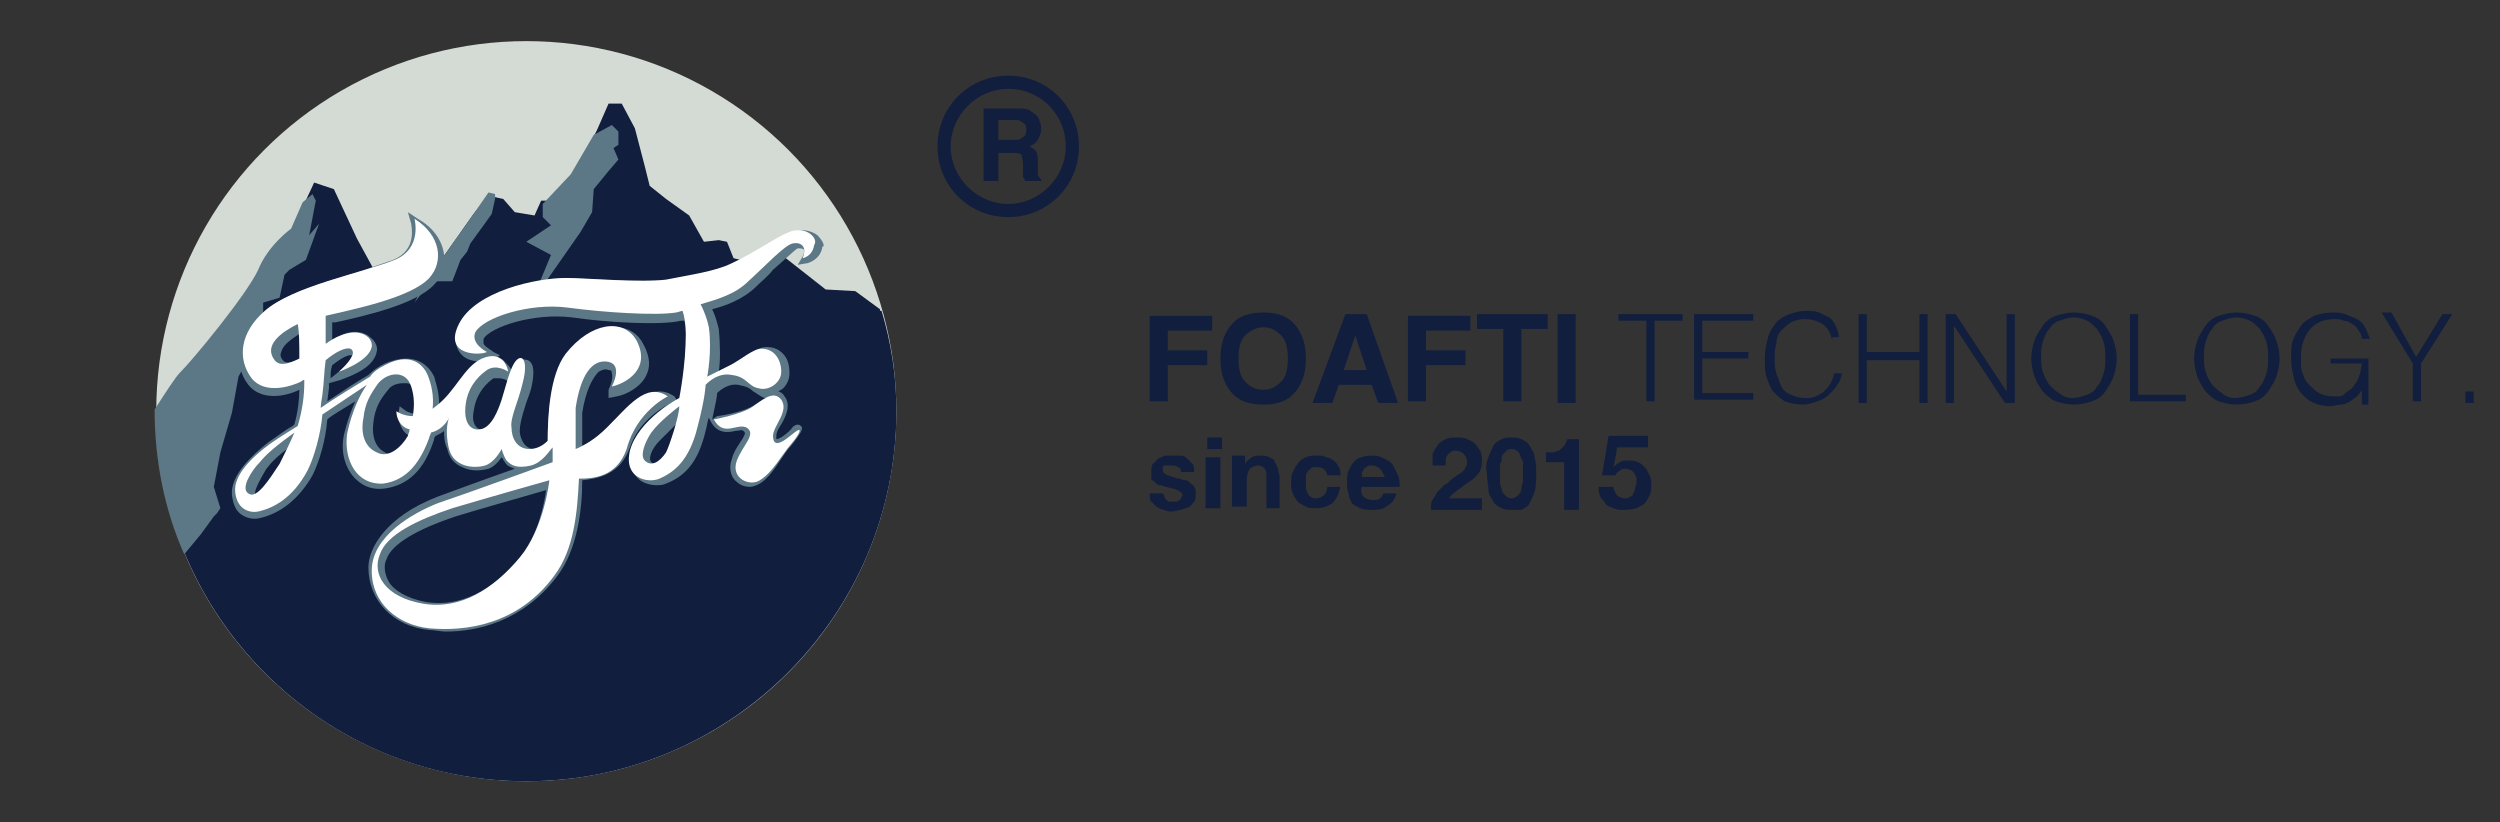 <?xml version="1.0" encoding="utf-8"?>
<!-- Generator: Adobe Illustrator 24.0.2, SVG Export Plug-In . SVG Version: 6.00 Build 0)  -->
<svg version="1.1" id="图层_1" xmlns="http://www.w3.org/2000/svg" xmlns:xlink="http://www.w3.org/1999/xlink" x="0px" y="0px"
	 viewBox="0 0 152 50" style="enable-background:new 0 0 152 50;" xml:space="preserve">
<rect x="0" y="0" width="152" height="50" fill="#333333" stroke="none"/>
<style type="text/css">
	.st0{fill:#D4DAD4;}
	.st1{fill:#111E3E;}
	.st2{fill:#5C7886;}
	.st3{fill:#FFFFFF;}
</style>
<g>
	<circle class="st0" cx="32" cy="25" r="22.5"/>
	<path class="st1" d="M53.6,18.9L53.6,18.9c-0.1,0-0.1,0-0.1-0.1L52,17.7l-1.8-0.1l-2.8-2.2L47.1,16l-0.8,0.1l-1.7-0.4l-0.4-1
		l-0.5-0.1l-0.9,0.1l-0.9-1.6l-1.4-1l-1-0.8l-0.3-1.2l-0.6-2.3l-0.8-1.5h-0.2H37l-0.7,1.6l-0.2,0.4l-1.4,2.4l-1.4,1.5h-0.4l-0.4,0.9
		l-1.2-0.2l-0.7-0.8l-0.9-0.2L28.8,13l-2.4,3.4l-0.6-0.8l-1.1,1.5L24,16.7h-1.1l-1.2-2.2l-1.4-3l-1.2-0.4l-1.3,2.8c0,0-1.4,1-2,2.5
		c-0.7,1.5-3.9,5.4-4.8,6.3c-0.2,0.2-0.8,1.1-1.5,2.2c0,0.1,0,0.1,0.1,0.2c0,0,0,0-0.1,0C9.6,37.5,19.6,47.5,32,47.5
		S54.5,37.4,54.5,25C54.5,22.9,54.2,20.9,53.6,18.9z"/>
	<polygon class="st2" points="36.1,8.2 34.7,10.6 33,12.4 33,13.2 33.5,13.7 32,14.7 33.5,15.5 32.3,18.4 35.3,14.1 36,12.9 
		36.1,11.5 37,10.4 37.6,9.7 37.3,9 37.6,8.8 37.6,8 37.2,7.6 	"/>
	<polygon class="st2" points="29.7,11.7 28.8,13 26.4,16.4 26.3,16.3 25.2,18.4 25.9,17.5 26.5,17.1 26.9,17.1 27.5,17.1 28,15.8 
		28.4,15.3 28.6,14.8 29.4,13.7 29.9,13 30.1,12.1 30.1,11.8 	"/>
	<path class="st2" d="M18.8,14.3l0.4-2.1L19,11.8l-0.6,0.5l-0.7,1.6c0,0-1.4,1-2,2.5c-0.7,1.5-3.9,5.4-4.8,6.3
		c-0.2,0.2-0.8,1.1-1.5,2.2l0,0l0,0c0,3.1,0.6,6.1,1.8,8.8l1-1.2l0.8-1.1l0.2-0.2l0.2-0.3l0,0l0,0L13,29.6l0.4-2.1l0.7-2.4l0.4-2.2
		l1.4-2.6l0.1-1v-0.9l1-0.3l0.3-1.4l0.3-0.3l1-0.6l0.8-2.2L18.8,14.3z"/>
	<g>
		<path class="st2" d="M49.7,14.3c-0.4-0.3-1-0.4-1.5-0.2s-1,0.5-1.6,0.9c-0.6,0.3-1.2,0.7-1.9,1.1c-1,0.5-2.4,0.7-3.9,0.9
			c-1,0.1-2.8,0.1-4.3,0c-0.7,0-1.4-0.1-1.8-0.1c-1.7,0-5.6,0.7-6.7,2.9c-0.5,1-0.2,1.5,0.1,1.8c0.3,0.3,0.8,0.4,1.3,0.4
			c0,0,0,0-0.1,0c-0.7,0.3-1.1,0.9-1.6,1.5c-0.3,0.4-0.6,0.8-1,1.1c0-0.8-0.2-1.3-0.3-1.7c-0.3-0.6-1.1-1.6-3-0.8
			c-0.4,0.2-0.7,0.4-1,0.7c-0.7,0.4-1.6,1-2.5,1.6l0.1-0.8c0-0.1,0-0.2,0-0.3l0.7-0.2c0.2-0.1,2-0.6,2.2-1.7
			c0.1-0.3-0.1-0.7-0.4-0.9c-0.3-0.3-1-0.5-1.8-0.1c-0.2,0.1-0.3,0.2-0.5,0.3c0-0.1,0-0.1,0-0.2c0-0.3,0-0.6,0-0.9h0.2
			c1.8-0.4,4.9-1.1,6-2.3c0.5-0.5,0.7-1.1,0.6-1.8c-0.1-0.9-0.7-1.7-1.6-2.2l-0.6-0.4l0.2,0.7c0,0.1,0.4,1.6-1.1,2.2
			c-0.6,0.2-1.4,0.5-2.3,0.8c-2.1,0.6-4.4,1.3-5.6,2.4c-1.5,1.4-1.9,3.1-0.9,4.4c0.8,1,2.3,0.7,3.1,0.3c0,0.6-0.1,1.4-0.3,2.1
			l-0.1,0.1c-0.4,0.2-0.9,0.6-1.5,1c-1,0.8-2.3,2-2.2,3.2c0.1,0.7,0.3,1,0.6,1.2s0.7,0.3,1.1,0.2c1.3-0.3,2.4-1.2,3.2-2.6
			c0.4-0.8,0.8-2.1,0.9-3.4c0.2-0.2,0.9-0.6,1.7-1.1c-0.5,1.1-0.7,2.1-0.7,2.1c-0.2,1,0.1,2,0.7,2.6c0.5,0.5,1.1,0.7,1.8,0.6
			c1.4-0.2,2.4-1.1,3-3c0-0.1,0-0.1,0.1-0.2c0.2-0.1,0.4-0.2,0.5-0.3c0,0.3,0,0.7,0.2,1.1c0.1,0.5,0.4,0.9,0.9,1.1
			c0.6,0.3,1.2,0.2,1.6,0.1c0.3-0.1,0.6-0.4,0.8-0.7c0.1,0.1,0.1,0.2,0.2,0.3c0.1,0.2,0.3,0.3,0.6,0.4c-2,0.7-4.7,1.7-4.7,1.7
			c-3.1,1.2-4.2,3.1-4.2,4.3c0,2,1.5,3.6,3.7,3.8c0.3,0,0.7,0.1,1,0.1c1.9,0,4.7-0.6,6.8-3.4c1.2-1.6,1.5-4,1.5-5.8
			c0.9-0.1,2.3-0.3,2.9-2c0.5-1.5,1.8-2.3,2.3-2.6c-0.8,0.6-1.9,1.5-2.2,2.8c-0.2,0.9,0.1,1.4,0.4,1.7c0.3,0.3,0.8,0.4,1.1,0.4
			c0.2,0,0.4,0,0.6-0.1c1.3-0.5,2-1.5,2.4-3.2c0.1-0.3,0.1-0.6,0.2-0.8l0.1,0.2c0.4,0.8,1.1,0.7,1.5,0.6c0.2,0,0.4-0.1,0.5,0
			s0.2,0.1-0.2,0.7c-0.2,0.3-0.4,0.6-0.5,1c-0.2,0.5-0.1,1.1,0.3,1.4c0.2,0.2,0.5,0.3,0.8,0.3c0.2,0,0.4-0.1,0.6-0.2
			c0.5-0.3,0.9-0.9,1.3-1.5c0.2-0.3,0.4-0.6,0.6-0.8c0.8-1,0.7-1.1,0.6-1.2c-0.2-0.2-0.5,0-0.6,0.2c-0.5,0.5-0.8,0.6-0.9,0.6
			c0,0,0-0.1,0-0.2c0-0.2,0.1-0.4,0.3-0.7c0.3-0.5,0.6-1.2,0.2-1.7c-0.1-0.2-0.3-0.3-0.4-0.3c0.1,0,0.1-0.1,0.2-0.1
			c0.3-0.2,0.5-0.6,0.5-1c0-0.5-0.1-0.9-0.4-1.2c-0.3-0.3-0.6-0.4-1-0.4s-0.9,0.3-1.3,0.6c-0.2,0.1-0.4,0.3-0.6,0.4
			c-0.3,0.2-0.7,0.3-1,0.5c0.1-0.6,0.1-1.6,0-2.6c-0.1-0.4-0.2-0.8-0.4-1.2c0.8-0.2,1.9-0.6,2.7-1.4c0.3-0.3,0.7-0.6,1-1
			c0.6-0.5,1.3-1.2,1.5-1.3c0.2,0,0.3,0,0.4,0.1c0,0.1,0,0.2-0.1,0.4l-0.3,0.5l0.6-0.1c0,0,0.8-0.2,0.9-1C50.2,15,50,14.6,49.7,14.3
			z M39.6,28.1c-0.2-0.2,0-0.8,0.5-1.3c0.3-0.3,0.7-0.7,1.1-1.1c-0.2,0.7-0.5,1.7-0.7,1.9c-0.2,0.3-0.4,0.5-0.6,0.6
			C39.8,28.2,39.7,28.2,39.6,28.1z M30.5,24.5c-0.3,1-0.7,1.6-1.1,1.6c-0.2,0-0.3,0-0.4-0.1c-0.2-0.2-0.3-0.5-0.2-1
			c0.1-0.8,0.5-1.5,1.2-2c0,0,0.2,0,0.3,0c0.3,0,0.5,0.1,0.6,0.2c-0.1,0.3-0.2,0.7-0.3,1.1C30.5,24.3,30.5,24.4,30.5,24.5z
			 M24.2,25.3c0.1,0.6,0.3,1,0.7,1.2c0,0,0,0,0,0.1c-0.3,0.6-1.1,1.2-1.5,0.9c-0.6-0.3-0.8-1-0.7-1.8c0.1-0.9,0.4-1.4,0.9-2
			c0.2-0.3,0.6-0.4,0.9-0.4c0.1,0,0.1,0,0.2,0c0.2,0,0.4,0.1,0.5,0.5s0.2,0.9,0.1,1.4c-0.4-0.1-0.6-0.2-0.6-0.2l-0.4-0.3L24.2,25.3z
			 M17.1,21.4c0.1-0.4,0.5-0.7,1.1-1.1c0,0.4,0.1,0.9,0.1,1.5c-0.9,0.4-1,0.2-1.1,0.1S17,21.6,17.1,21.4z M17,28.3
			c-0.8,1.3-1.3,1.9-1.5,1.8c0,0,0,0,0-0.1c0-0.3,0.4-1,0.7-1.5c0.3-0.4,0.7-0.8,1.4-1.3C17.5,27.5,17.3,27.9,17,28.3z M33.2,29.8
			c-0.1,0.8-0.5,2.8-1.6,4.1c-1.2,1.5-3.2,3.1-5.7,2.7c-1.1-0.2-2-0.7-2.3-1.3c-0.2-0.4-0.3-0.9-0.1-1.3c0.3-0.9,1.8-1.8,4.2-2.6
			C29.3,30.9,32.2,30.1,33.2,29.8z M20.1,23c0-0.3,0-0.5,0.1-0.8c0.9-0.7,1.1-0.6,1.2-0.6c0,0.1-0.3,0.6-0.8,1L20.1,23z M41,24.1
			c-1.3-0.9-2.5,0.4-3.7,1.5c-0.1,0.1-0.3,0.3-0.4,0.4c-0.5,0.5-1,0.9-1.5,1.1l0,0c0-0.8,0-1.6,0-2c0.2-1.3,0.6-2.1,1-2.5
			c0.2-0.1,0.4-0.2,0.6-0.1c0.2,0,0.2,0.1,0.2,0.2c0.1,0.3-0.1,0.8-0.2,1v0.5l0.5-0.1c0.6-0.1,1.5-0.6,1.8-1.3
			c0.2-0.4,0.3-1-0.2-1.9c-0.3-0.6-0.9-1-1.6-1c-1-0.1-2.2,0.6-3.1,1.8c-1,1.3-1.1,3.8-1.1,5.3c-0.1,0.1-0.4,0.3-0.8,0.3
			c-0.7,0-0.9-0.8-0.9-1.1c0-0.3,0.1-0.8,0.3-1.4c0.1-0.4,0.3-0.8,0.4-1.2c0.2-0.9,0.2-1.5-0.2-1.7c-0.1,0-0.4-0.2-0.7,0.2
			c-0.1,0.1-0.2,0.3-0.3,0.4c-0.1-0.2-0.3-0.4-0.5-0.6c-0.1-0.1-0.3-0.1-0.5-0.1l0.3-0.2L30,21.4c-0.1-0.1-0.5-0.3-0.6-0.5
			c0-0.1,0-0.2,0-0.3c0.4-0.7,3-1.6,5.4-1.3c2,0.3,5.4,0.5,6.6,0.2h0.2c0.1,0.3,0.1,0.7,0.1,1.1c0,1.6-0.3,3.3-0.3,3.7
			c0,0-0.1,0.1-0.2,0.1L41,24.1z M43.3,25.5c0.2-0.9,0.3-1.4,0.3-1.6c0.2-0.2,0.7-0.6,1.3-0.5c0.5,0.1,0.7,0.2,0.9,0.4
			c0.2,0.1,0.4,0.3,0.7,0.4h0.1c-0.2,0.1-0.5,0.3-0.7,0.4c-0.7,0.5-2.3,0.7-2.3,0.7L43.3,25.5z"/>
		<g>
			<path class="st3" d="M48,14.1c-0.8,0.3-2,1.2-3.5,1.9c-1,0.5-2.5,0.7-4,1c-1.5,0.2-4.9-0.1-6.1-0.1c-1.8,0-5.5,0.8-6.5,2.8
				s1.4,1.9,1.7,1.7c0,0-1-0.5-0.7-1.2c0.5-0.9,3.3-1.8,5.6-1.5c2.2,0.3,5.4,0.5,6.6,0.3c0.1,0,0.3-0.1,0.4-0.1
				c0.1,0.3,0.2,0.8,0.2,1.4c0,1.9-0.4,3.9-0.4,3.9s-2.5,1.3-3,3.2c-0.4,1.7,1.1,2,1.8,1.7c0.9-0.4,1.8-1.1,2.3-3.1
				c0.5-1.9,0.5-2.6,0.5-2.6s0.7-0.8,1.6-0.6c0.9,0.1,1,0.7,1.6,0.8c0.6,0.2,1.4-0.3,1.4-1s-0.4-1.4-1.2-1.4c-0.5,0-1.3,0.7-1.9,1
				c-0.6,0.3-1.4,0.7-1.4,0.7s0.3-1.5,0.1-3c-0.1-0.5-0.3-1-0.5-1.4c1-0.3,2.1-0.6,2.9-1.4c1-0.9,2.2-2.2,2.7-2.3s0.9,0.2,0.6,0.9
				c0,0,0.6-0.1,0.7-0.8C49.8,14.5,49,13.7,48,14.1z M40.5,27.5c-0.4,0.6-0.9,0.9-1.3,0.5c-0.3-0.3,0-1.1,0.4-1.7
				c0.5-0.7,1.7-1.6,1.7-1.6C41.3,25.3,40.7,27.1,40.5,27.5z"/>
			<path class="st3" d="M40.6,24.1c-1.3-0.9-2.4,0.6-3.7,1.9c-0.7,0.7-1.4,1.1-1.9,1.3c0-1,0-1.9,0-2.5c0.3-2,1-3,2-2.8
				c0.9,0.2,0.2,1.5,0.2,1.5c0.9-0.2,2.4-1.1,1.5-2.8c-0.8-1.4-2.8-1.1-4.3,0.8c-1,1.3-1.1,3.9-1.1,5.3c-0.1,0.1-0.5,0.5-1.1,0.5
				c-0.8,0-1.1-0.7-1.1-1.3c-0.1-0.6,0.4-1.5,0.7-2.8c0.3-1.2,0-1.7-0.4-1.3c-0.4,0.4-0.7,1.8-0.9,2.4s-0.6,1.7-1.3,1.8
				c-0.6,0.1-1-0.4-0.9-1.4s0.6-1.7,1.3-2.2c0.6-0.4,1.3,0.1,1.3,0.1s-0.2-1.4-1.6-0.8c-1.1,0.5-1.6,2-2.8,2.9
				c-0.1,0.1-0.2,0.1-0.2,0.2c0.1-0.9-0.1-1.6-0.3-2.1c-0.3-0.7-1.1-1.4-2.6-0.6c-0.4,0.2-0.7,0.4-0.9,0.7c-0.8,0.5-2,1.2-3,1.9
				c0-0.3,0.1-0.7,0.1-0.8c0.1-0.7,0.1-1.4,0.2-2.1c0.6-0.5,1.2-0.8,1.5-0.7c0.6,0.3-0.7,1.4-0.7,1.4s1.8-0.6,2-1.5
				c0.1-0.6-0.7-1.2-1.9-0.7c-0.3,0.1-0.6,0.3-0.9,0.5c0-0.1,0-0.3,0-0.4c0-0.4,0-0.9,0-1.3c1.7-0.4,5.2-1.1,6.3-2.3
				c0.9-1,0.7-2.6-0.9-3.6c0,0,0.5,1.8-1.2,2.5c-2,0.8-6.2,1.6-7.9,3.1c-1.5,1.3-1.7,2.9-0.8,4.1c0.8,1,2.4,0.5,3,0.2
				c0,0,0.1-0.1,0.2-0.1c0,0.1,0,0.1,0,0.2c0,0.7-0.1,1.6-0.4,2.6c-0.3,0.2-1,0.6-1.7,1.1c-1.1,0.8-2.2,1.9-2.1,2.9
				c0.1,1.1,0.9,1.3,1.4,1.2c0.9-0.2,2.1-0.8,3-2.5c0.4-0.8,0.8-2.2,0.9-3.4c0,0,1.5-1,2.7-1.8c-0.9,1.3-1.2,3-1.2,3
				c-0.2,1.6,0.6,3.1,2.2,3c1.5-0.2,2.3-1.4,2.8-2.8c0-0.1,0.1-0.2,0.1-0.3c0.8-0.2,1.1-0.9,1.1-0.9s-0.3,0.7,0,1.9
				c0.3,1.1,1.5,1.2,2.2,1c0.6-0.2,1-1,1-1s0.1,0.4,0.3,0.7c0.3,0.3,0.6,0.5,1.5,0.3c0.7-0.2,1.1-0.9,1.3-1.1c0,0.5,0,0.9,0,0.9
				s-5.2,1.9-7,2.5c-1.5,0.6-4,2-4,4.1c0,2,1.6,3.3,3.5,3.5c2.2,0.2,5.4-0.2,7.6-3.2c1.2-1.6,1.4-3.8,1.5-5.9c0.9,0,2.3-0.1,2.9-1.8
				C38.7,25,40.6,24.1,40.6,24.1z M16.7,21.9c-0.7-0.9,0.4-1.7,1.4-2.2c0.1,0.5,0.1,1.2,0.1,2.1C17.6,22.1,17,22.3,16.7,21.9z
				 M17,28.2c-0.6,0.9-1.4,2.2-1.9,1.8c-0.5-0.3,0.2-1.4,0.7-1.9c0.4-0.5,1-1,2.1-1.8C17.6,27,17.3,27.6,17,28.2z M24.8,26.5
				c-0.4,0.7-1.2,1.4-1.9,1c-0.7-0.3-1-1.1-0.8-2.1c0.1-0.9,0.4-1.4,0.9-2.1c0.6-0.7,1.7-0.8,2,0.2c0.2,0.6,0.2,1.2,0.1,1.8
				c-0.6,0-1-0.3-1-0.3c0,0.5,0.3,1,0.8,1.1C24.9,26.3,24.8,26.4,24.8,26.5z M31.6,33.9c-1.6,1.9-3.6,3.2-5.9,2.8s-3.1-1.8-2.6-3
				c0.4-1.2,2.3-2.1,4.4-2.8c2-0.6,5.9-1.7,5.9-1.7S33.1,32.1,31.6,33.9z"/>
			<path class="st3" d="M48.3,26.3c-0.5,0.4-1.3,1.1-1.3,0.2c0-0.6,1-1.5,0.5-2.2c-0.4-0.5-0.9-0.2-1.7,0.4
				c-0.7,0.5-2.4,0.8-2.4,0.8c0.6,1.1,1.4,0.2,2,0.5c0.6,0.4-0.2,1-0.6,2c-0.4,1.1,0.8,1.6,1.4,1.2c0.8-0.5,1.3-1.5,1.9-2.2
				C48.7,26.3,48.8,25.9,48.3,26.3z"/>
		</g>
	</g>
</g>
<g>
	<g>
		<path class="st1" d="M62.6,6.7C62.7,6.8,62.9,6.9,63,7s0.2,0.2,0.2,0.4c0.1,0.1,0.1,0.3,0.1,0.5c0,0.2-0.1,0.4-0.2,0.6
			c-0.1,0.2-0.3,0.3-0.5,0.4C62.8,9,62.9,9.1,63,9.2c0.1,0.2,0.1,0.4,0.1,0.7v0.3c0,0.2,0,0.3,0,0.4c0,0.1,0.1,0.2,0.2,0.3V11h-1
			c0-0.1,0-0.2-0.1-0.2c0-0.1,0-0.2,0-0.4V10c0-0.3-0.1-0.5-0.1-0.6c-0.1-0.1-0.3-0.1-0.5-0.1h-0.9V11h-0.9V6.6h2.1
			C62.2,6.6,62.4,6.6,62.6,6.7z M60.7,7.3v1.2h1c0.2,0,0.3,0,0.4-0.1c0.2-0.1,0.3-0.2,0.3-0.5s-0.1-0.4-0.3-0.5
			c-0.1-0.1-0.2-0.1-0.4-0.1C61.7,7.3,60.7,7.3,60.7,7.3z"/>
	</g>
	<path class="st1" d="M61.3,13.2c-2.4,0-4.3-1.9-4.3-4.3s1.9-4.3,4.3-4.3s4.3,1.9,4.3,4.3S63.7,13.2,61.3,13.2z M61.3,5.4
		c-1.9,0-3.5,1.6-3.5,3.5s1.6,3.5,3.5,3.5s3.5-1.6,3.5-3.5S63.3,5.4,61.3,5.4z"/>
</g>
<g>
	<g>
		<g>
			<path class="st1" d="M70.8,30.2c0,0.1,0.1,0.1,0.1,0.2c0.1,0,0.1,0.1,0.2,0.1c0.1,0,0.2,0,0.2,0c0.1,0,0.1,0,0.2,0s0.1,0,0.2-0.1
				c0.1,0,0.1-0.1,0.1-0.1c0-0.1,0.1-0.1,0.1-0.2c0-0.1-0.1-0.2-0.3-0.3c-0.2-0.1-0.4-0.1-0.7-0.2c-0.1,0-0.2-0.1-0.4-0.1
				c-0.1,0-0.2-0.1-0.3-0.2c-0.1-0.1-0.2-0.1-0.2-0.2C70,29,70,28.9,70,28.7c0-0.2,0-0.4,0.1-0.5c0.1-0.1,0.2-0.2,0.3-0.3
				c0.1-0.1,0.3-0.1,0.4-0.2c0.2,0,0.3,0,0.5,0c0.2,0,0.3,0,0.5,0c0.2,0,0.3,0.1,0.4,0.2c0.1,0.1,0.2,0.2,0.3,0.3
				c0.1,0.1,0.1,0.3,0.1,0.5h-0.8c0-0.2-0.1-0.3-0.2-0.3c-0.1-0.1-0.2-0.1-0.4-0.1c0,0-0.1,0-0.2,0c-0.1,0-0.1,0-0.2,0
				c0,0-0.1,0-0.1,0.1c0,0,0,0.1,0,0.2c0,0.1,0,0.1,0.1,0.2c0.1,0,0.1,0.1,0.2,0.1c0.1,0,0.2,0.1,0.3,0.1c0.1,0,0.2,0.1,0.4,0.1
				c0.1,0,0.2,0.1,0.4,0.1c0.1,0,0.2,0.1,0.3,0.2c0.1,0.1,0.2,0.1,0.2,0.2c0.1,0.1,0.1,0.2,0.1,0.4c0,0.2,0,0.4-0.1,0.5
				s-0.2,0.3-0.3,0.3c-0.1,0.1-0.3,0.1-0.5,0.2c-0.2,0-0.3,0.1-0.5,0.1c-0.2,0-0.4,0-0.5-0.1c-0.2,0-0.3-0.1-0.5-0.2
				c-0.1-0.1-0.2-0.2-0.3-0.3c-0.1-0.1-0.1-0.3-0.1-0.5h0.8C70.7,30,70.8,30.1,70.8,30.2z"/>
			<path class="st1" d="M73.4,27.3v-0.7h0.9v0.7H73.4z M74.2,27.8v3.1h-0.9v-3.1H74.2z"/>
			<path class="st1" d="M75.7,27.8v0.4h0c0.1-0.2,0.3-0.3,0.4-0.4c0.2-0.1,0.4-0.1,0.5-0.1c0.2,0,0.4,0,0.6,0.1
				c0.1,0.1,0.3,0.1,0.3,0.3c0.1,0.1,0.1,0.2,0.2,0.4c0,0.2,0.1,0.3,0.1,0.5v1.9H77v-1.8c0-0.3,0-0.5-0.1-0.6
				c-0.1-0.1-0.2-0.2-0.4-0.2c-0.2,0-0.4,0.1-0.5,0.2c-0.1,0.1-0.2,0.4-0.2,0.7v1.6h-0.9v-3.1H75.7z"/>
			<path class="st1" d="M80,28.4c-0.1,0-0.3,0-0.3,0.1c-0.1,0.1-0.2,0.1-0.2,0.2c-0.1,0.1-0.1,0.2-0.1,0.3c0,0.1,0,0.2,0,0.4
				c0,0.1,0,0.2,0,0.3c0,0.1,0.1,0.2,0.1,0.3c0.1,0.1,0.1,0.2,0.2,0.2c0.1,0.1,0.2,0.1,0.3,0.1c0.2,0,0.4-0.1,0.5-0.2
				c0.1-0.1,0.2-0.3,0.2-0.5h0.8c-0.1,0.4-0.2,0.7-0.5,1c-0.3,0.2-0.6,0.3-1,0.3c-0.2,0-0.5,0-0.6-0.1c-0.2-0.1-0.4-0.2-0.5-0.3
				c-0.1-0.1-0.2-0.3-0.3-0.5c-0.1-0.2-0.1-0.4-0.1-0.6c0-0.2,0-0.5,0.1-0.7c0.1-0.2,0.2-0.4,0.3-0.5c0.1-0.2,0.3-0.3,0.5-0.4
				s0.4-0.1,0.7-0.1c0.2,0,0.4,0,0.5,0.1c0.2,0,0.3,0.1,0.5,0.2c0.1,0.1,0.2,0.2,0.3,0.4c0.1,0.1,0.1,0.3,0.1,0.5h-0.8
				C80.6,28.5,80.4,28.4,80,28.4z"/>
			<path class="st1" d="M82.9,30.2c0.1,0.1,0.3,0.2,0.6,0.2c0.2,0,0.3,0,0.4-0.1c0.1-0.1,0.2-0.2,0.2-0.3h0.8
				c-0.1,0.4-0.3,0.6-0.6,0.8c-0.3,0.2-0.6,0.2-0.9,0.2c-0.2,0-0.5,0-0.7-0.1c-0.2-0.1-0.4-0.2-0.5-0.3C82.1,30.4,82,30.2,82,30
				c-0.1-0.2-0.1-0.4-0.1-0.7c0-0.2,0-0.5,0.1-0.7c0.1-0.2,0.2-0.4,0.3-0.5c0.1-0.1,0.3-0.3,0.5-0.3c0.2-0.1,0.4-0.1,0.7-0.1
				c0.3,0,0.5,0.1,0.7,0.2c0.2,0.1,0.4,0.2,0.5,0.4c0.1,0.2,0.2,0.4,0.3,0.6c0.1,0.2,0.1,0.5,0.1,0.7h-2.3
				C82.7,29.9,82.8,30.1,82.9,30.2z M83.9,28.5c-0.1-0.1-0.3-0.2-0.5-0.2c-0.1,0-0.3,0-0.3,0.1c-0.1,0-0.2,0.1-0.2,0.2
				c-0.1,0.1-0.1,0.1-0.1,0.2c0,0.1,0,0.1,0,0.2h1.4C84.1,28.8,84,28.6,83.9,28.5z"/>
		</g>
		<path class="st1" d="M87.1,27.6c0.1-0.2,0.2-0.4,0.3-0.5c0.1-0.2,0.3-0.3,0.5-0.4c0.2-0.1,0.4-0.1,0.7-0.1c0.2,0,0.4,0,0.6,0.1
			c0.2,0.1,0.3,0.1,0.5,0.3c0.1,0.1,0.2,0.3,0.3,0.4c0.1,0.2,0.1,0.4,0.1,0.6c0,0.2,0,0.4-0.1,0.6c-0.1,0.2-0.2,0.3-0.3,0.4
			c-0.1,0.1-0.2,0.2-0.4,0.3c-0.1,0.1-0.3,0.2-0.4,0.3c-0.1,0.1-0.3,0.2-0.4,0.3c-0.1,0.1-0.3,0.2-0.4,0.4h2v0.7H87
			c0-0.2,0-0.5,0.1-0.6c0.1-0.2,0.2-0.3,0.3-0.5c0.1-0.1,0.3-0.3,0.4-0.4c0.2-0.1,0.3-0.2,0.5-0.4c0.1-0.1,0.2-0.1,0.3-0.2
			c0.1-0.1,0.2-0.1,0.3-0.2c0.1-0.1,0.2-0.2,0.2-0.3c0.1-0.1,0.1-0.2,0.1-0.3c0-0.2-0.1-0.4-0.2-0.5c-0.1-0.1-0.3-0.2-0.5-0.2
			c-0.1,0-0.2,0-0.3,0.1c-0.1,0.1-0.2,0.1-0.2,0.2c-0.1,0.1-0.1,0.2-0.1,0.3c0,0.1,0,0.2,0,0.3h-0.8C87.1,28.1,87.1,27.9,87.1,27.6z
			"/>
		<path class="st1" d="M90.5,27.8c0.1-0.3,0.2-0.5,0.3-0.7c0.1-0.2,0.3-0.3,0.5-0.4c0.2-0.1,0.4-0.1,0.6-0.1c0.2,0,0.4,0,0.6,0.1
			c0.2,0.1,0.4,0.2,0.5,0.4s0.3,0.4,0.3,0.7c0.1,0.3,0.1,0.6,0.1,1c0,0.4,0,0.8-0.1,1.1s-0.2,0.5-0.3,0.7c-0.1,0.2-0.3,0.3-0.5,0.4
			C92.3,31,92.1,31,91.9,31c-0.2,0-0.4,0-0.6-0.1c-0.2-0.1-0.4-0.2-0.5-0.4c-0.1-0.2-0.3-0.4-0.3-0.7s-0.1-0.6-0.1-1.1
			C90.3,28.4,90.4,28,90.5,27.8z M91.2,29.2c0,0.2,0,0.3,0.1,0.5c0,0.2,0.1,0.3,0.2,0.4c0.1,0.1,0.2,0.2,0.4,0.2
			c0.2,0,0.3-0.1,0.4-0.2c0.1-0.1,0.2-0.2,0.2-0.4c0-0.2,0.1-0.3,0.1-0.5c0-0.2,0-0.3,0-0.4c0-0.1,0-0.2,0-0.3c0-0.1,0-0.2,0-0.3
			c0-0.1,0-0.2-0.1-0.3c0-0.1-0.1-0.2-0.1-0.3c-0.1-0.1-0.1-0.2-0.2-0.2c-0.1-0.1-0.2-0.1-0.3-0.1c-0.1,0-0.2,0-0.3,0.1
			c-0.1,0.1-0.1,0.1-0.2,0.2c-0.1,0.1-0.1,0.2-0.1,0.3c0,0.1,0,0.2-0.1,0.3c0,0.1,0,0.2,0,0.3c0,0.1,0,0.2,0,0.3
			C91.2,28.9,91.2,29.1,91.2,29.2z"/>
		<path class="st1" d="M95.1,30.9v-2.8H94v-0.6c0.1,0,0.3,0,0.4,0c0.1,0,0.3-0.1,0.4-0.1c0.1-0.1,0.2-0.2,0.3-0.3
			c0.1-0.1,0.1-0.2,0.2-0.4H96v4.3H95.1z"/>
		<path class="st1" d="M98.3,27.4l-0.2,1l0,0c0.1-0.1,0.2-0.2,0.4-0.3c0.1-0.1,0.3-0.1,0.5-0.1c0.2,0,0.4,0,0.6,0.1
			c0.2,0.1,0.3,0.2,0.4,0.3c0.1,0.1,0.2,0.3,0.3,0.5c0.1,0.2,0.1,0.4,0.1,0.6c0,0.2,0,0.4-0.1,0.6c-0.1,0.2-0.2,0.4-0.3,0.5
			c-0.1,0.1-0.3,0.2-0.5,0.3C99.1,31,98.9,31,98.7,31c-0.2,0-0.4,0-0.6-0.1c-0.2-0.1-0.4-0.1-0.5-0.3s-0.3-0.3-0.3-0.4
			c-0.1-0.2-0.1-0.4-0.1-0.6h0.9c0,0.2,0.1,0.3,0.2,0.5c0.1,0.1,0.3,0.2,0.5,0.2c0.1,0,0.2,0,0.3-0.1c0.1,0,0.2-0.1,0.2-0.2
			c0.1-0.1,0.1-0.2,0.1-0.3c0-0.1,0.1-0.2,0.1-0.3c0-0.1,0-0.2,0-0.3c0-0.1-0.1-0.2-0.1-0.3c-0.1-0.1-0.1-0.1-0.2-0.2
			c-0.1,0-0.2-0.1-0.3-0.1c-0.2,0-0.3,0-0.4,0.1c-0.1,0.1-0.2,0.1-0.3,0.3h-0.8l0.4-2.4h2.4v0.7H98.3z"/>
	</g>
	<g>
		<path class="st1" d="M69.9,19.2h3.8v0.9H71v1.2h2.4v0.9H71v2.2h-1.1V19.2z"/>
		<path class="st1" d="M78.6,24c-0.4,0.4-1,0.6-1.8,0.6c-0.8,0-1.4-0.2-1.8-0.6c-0.5-0.5-0.8-1.2-0.8-2.2c0-1,0.3-1.7,0.8-2.2
			c0.4-0.4,1-0.6,1.8-0.6c0.8,0,1.4,0.2,1.8,0.6c0.5,0.5,0.8,1.2,0.8,2.2C79.4,22.8,79.1,23.5,78.6,24z M77.9,23.2
			c0.3-0.3,0.4-0.8,0.4-1.4c0-0.6-0.1-1.1-0.4-1.4c-0.3-0.3-0.6-0.5-1.1-0.5c-0.4,0-0.8,0.2-1.1,0.5c-0.3,0.3-0.4,0.8-0.4,1.4
			c0,0.6,0.1,1.1,0.4,1.4c0.3,0.3,0.6,0.5,1.1,0.5C77.3,23.7,77.6,23.5,77.9,23.2z"/>
		<path class="st1" d="M81.8,19.1h1.3l1.9,5.4h-1.2l-0.4-1.1h-2l-0.4,1.1h-1.2L81.8,19.1z M81.7,22.5h1.4l-0.7-2.1L81.7,22.5z"/>
		<path class="st1" d="M85.6,19.2h3.8v0.9h-2.7v1.2h2.4v0.9h-2.4v2.2h-1.1V19.2z"/>
		<path class="st1" d="M94.1,19.1v0.9h-1.6v4.4h-1.1v-4.4h-1.6v-0.9H94.1z"/>
		<path class="st1" d="M95.8,24.5h-1.1v-5.4h1.1V24.5z"/>
		<path class="st1" d="M98.4,19.1h3.9v0.4h-1.7v4.9h-0.5v-4.9h-1.7V19.1z"/>
		<path class="st1" d="M103,24.5v-5.4h3.6v0.4h-3.1v1.9h2.8v0.4h-2.8v2.1h3.1v0.4H103z"/>
		<path class="st1" d="M111.4,20.7c-0.1-0.5-0.3-0.8-0.6-1c-0.3-0.2-0.7-0.3-1.1-0.3c-0.3,0-0.6,0.1-0.8,0.2
			c-0.2,0.1-0.4,0.3-0.6,0.5c-0.2,0.2-0.3,0.5-0.3,0.8c-0.1,0.3-0.1,0.6-0.1,0.9c0,0.3,0,0.6,0.1,0.9c0.1,0.3,0.2,0.5,0.3,0.8
			c0.1,0.2,0.3,0.4,0.6,0.5c0.2,0.1,0.5,0.2,0.9,0.2c0.2,0,0.4,0,0.6-0.1c0.2-0.1,0.4-0.2,0.5-0.3c0.1-0.1,0.3-0.3,0.4-0.5
			c0.1-0.2,0.2-0.4,0.2-0.6h0.5c-0.1,0.3-0.1,0.5-0.3,0.7c-0.1,0.2-0.3,0.4-0.5,0.6c-0.2,0.2-0.4,0.3-0.7,0.4
			c-0.3,0.1-0.6,0.2-0.9,0.2c-0.4,0-0.8-0.1-1.1-0.2c-0.3-0.2-0.5-0.4-0.7-0.6c-0.2-0.3-0.3-0.6-0.4-0.9c-0.1-0.3-0.1-0.7-0.1-1.1
			c0-0.5,0.1-0.9,0.2-1.3s0.3-0.6,0.5-0.9c0.2-0.2,0.5-0.4,0.8-0.5c0.3-0.1,0.6-0.2,1-0.2c0.3,0,0.5,0,0.8,0.1
			c0.2,0.1,0.4,0.2,0.6,0.3c0.2,0.1,0.3,0.3,0.4,0.5c0.1,0.2,0.2,0.5,0.2,0.7H111.4z"/>
		<path class="st1" d="M113,24.5v-5.4h0.5v2.3h3.2v-2.3h0.5v5.4h-0.5v-2.6h-3.2v2.6H113z"/>
		<path class="st1" d="M118.8,19.8L118.8,19.8l0,4.7h-0.5v-5.4h0.6l3.1,4.7h0v-4.7h0.5v5.4h-0.6L118.8,19.8z"/>
		<path class="st1" d="M123.5,21.8c0-0.4,0.1-0.8,0.2-1.1c0.1-0.3,0.3-0.6,0.5-0.9c0.2-0.3,0.5-0.5,0.8-0.6c0.3-0.1,0.7-0.2,1.1-0.2
			c0.4,0,0.8,0.1,1.1,0.2c0.3,0.1,0.6,0.3,0.8,0.6c0.2,0.3,0.4,0.6,0.5,0.9c0.1,0.3,0.2,0.7,0.2,1.1c0,0.4-0.1,0.8-0.2,1.1
			c-0.1,0.3-0.3,0.6-0.5,0.9c-0.2,0.3-0.5,0.5-0.8,0.6c-0.3,0.1-0.7,0.2-1.1,0.2c-0.4,0-0.8-0.1-1.1-0.2c-0.3-0.1-0.6-0.4-0.8-0.6
			c-0.2-0.3-0.4-0.6-0.5-0.9C123.6,22.6,123.5,22.2,123.5,21.8z M126,24.2c0.3,0,0.6-0.1,0.9-0.2c0.3-0.1,0.5-0.3,0.6-0.5
			c0.2-0.2,0.3-0.5,0.4-0.8c0.1-0.3,0.1-0.6,0.1-0.9c0-0.4,0-0.7-0.1-1c-0.1-0.3-0.2-0.5-0.4-0.8c-0.2-0.2-0.4-0.4-0.6-0.5
			c-0.2-0.1-0.5-0.2-0.8-0.2c-0.3,0-0.6,0.1-0.9,0.2c-0.3,0.1-0.5,0.3-0.6,0.5c-0.2,0.2-0.3,0.5-0.4,0.8c-0.1,0.3-0.1,0.6-0.1,0.9
			c0,0.3,0,0.6,0.1,0.9c0.1,0.3,0.2,0.5,0.4,0.8c0.2,0.2,0.4,0.4,0.6,0.5C125.4,24.1,125.7,24.2,126,24.2z"/>
		<path class="st1" d="M129.5,24.5v-5.4h0.5v4.9h2.9v0.4H129.5z"/>
		<path class="st1" d="M133.4,21.8c0-0.4,0.1-0.8,0.2-1.1c0.1-0.3,0.3-0.6,0.5-0.9c0.2-0.3,0.5-0.5,0.8-0.6c0.3-0.1,0.7-0.2,1.1-0.2
			c0.4,0,0.8,0.1,1.1,0.2c0.3,0.1,0.6,0.3,0.8,0.6c0.2,0.3,0.4,0.6,0.5,0.9c0.1,0.3,0.2,0.7,0.2,1.1c0,0.4-0.1,0.8-0.2,1.1
			c-0.1,0.3-0.3,0.6-0.5,0.9c-0.2,0.3-0.5,0.5-0.8,0.6c-0.3,0.1-0.7,0.2-1.1,0.2c-0.4,0-0.8-0.1-1.1-0.2c-0.3-0.1-0.6-0.4-0.8-0.6
			c-0.2-0.3-0.4-0.6-0.5-0.9C133.5,22.6,133.4,22.2,133.4,21.8z M135.9,24.2c0.3,0,0.6-0.1,0.9-0.2c0.3-0.1,0.5-0.3,0.6-0.5
			c0.2-0.2,0.3-0.5,0.4-0.8c0.1-0.3,0.1-0.6,0.1-0.9c0-0.4,0-0.7-0.1-1c-0.1-0.3-0.2-0.5-0.4-0.8c-0.2-0.2-0.4-0.4-0.6-0.5
			c-0.2-0.1-0.5-0.2-0.8-0.2c-0.3,0-0.6,0.1-0.9,0.2c-0.3,0.1-0.5,0.3-0.6,0.5c-0.2,0.2-0.3,0.5-0.4,0.8c-0.1,0.3-0.1,0.6-0.1,0.9
			c0,0.3,0,0.6,0.1,0.9c0.1,0.3,0.2,0.5,0.4,0.8c0.2,0.2,0.4,0.4,0.6,0.5C135.3,24.1,135.6,24.2,135.9,24.2z"/>
		<path class="st1" d="M141.7,22.2v-0.4h2.3v2.8h-0.4v-0.9c-0.1,0.2-0.2,0.3-0.3,0.4s-0.3,0.2-0.4,0.3c-0.2,0.1-0.3,0.2-0.6,0.2
			c-0.2,0-0.4,0.1-0.7,0.1c-0.3,0-0.7-0.1-0.9-0.2c-0.3-0.1-0.5-0.3-0.7-0.5c-0.2-0.2-0.4-0.5-0.5-0.9c-0.1-0.4-0.2-0.8-0.2-1.3
			c0-0.4,0-0.8,0.1-1.1c0.1-0.3,0.3-0.6,0.5-0.9c0.2-0.3,0.5-0.4,0.8-0.6c0.3-0.1,0.7-0.2,1.1-0.2c0.3,0,0.5,0,0.8,0.1
			c0.2,0.1,0.5,0.2,0.7,0.3s0.4,0.3,0.5,0.5c0.1,0.2,0.2,0.5,0.3,0.7h-0.5c0-0.2-0.1-0.4-0.2-0.5c-0.1-0.2-0.2-0.3-0.4-0.4
			c-0.1-0.1-0.3-0.2-0.5-0.2c-0.2-0.1-0.4-0.1-0.6-0.1c-0.4,0-0.7,0.1-0.9,0.2s-0.5,0.3-0.6,0.5c-0.2,0.2-0.3,0.5-0.4,0.8
			c-0.1,0.3-0.1,0.7-0.1,1c0,0.3,0,0.6,0.1,0.8c0.1,0.3,0.2,0.5,0.4,0.7c0.2,0.2,0.4,0.4,0.6,0.5c0.2,0.1,0.5,0.2,0.8,0.2
			c0.1,0,0.3,0,0.4,0c0.2,0,0.3-0.1,0.4-0.2c0.1-0.1,0.3-0.2,0.4-0.3c0.1-0.1,0.2-0.3,0.3-0.4c0.1-0.2,0.1-0.3,0.2-0.5
			c0-0.2,0.1-0.4,0.1-0.6H141.7z"/>
		<path class="st1" d="M146.9,21.7l1.6-2.6h0.6l-1.9,3v2.3h-0.5v-2.3l-1.9-3.1h0.6L146.9,21.7z"/>
		<path class="st1" d="M149.9,24.5v-0.7h0.5v0.7H149.9z"/>
	</g>
</g>
</svg>
